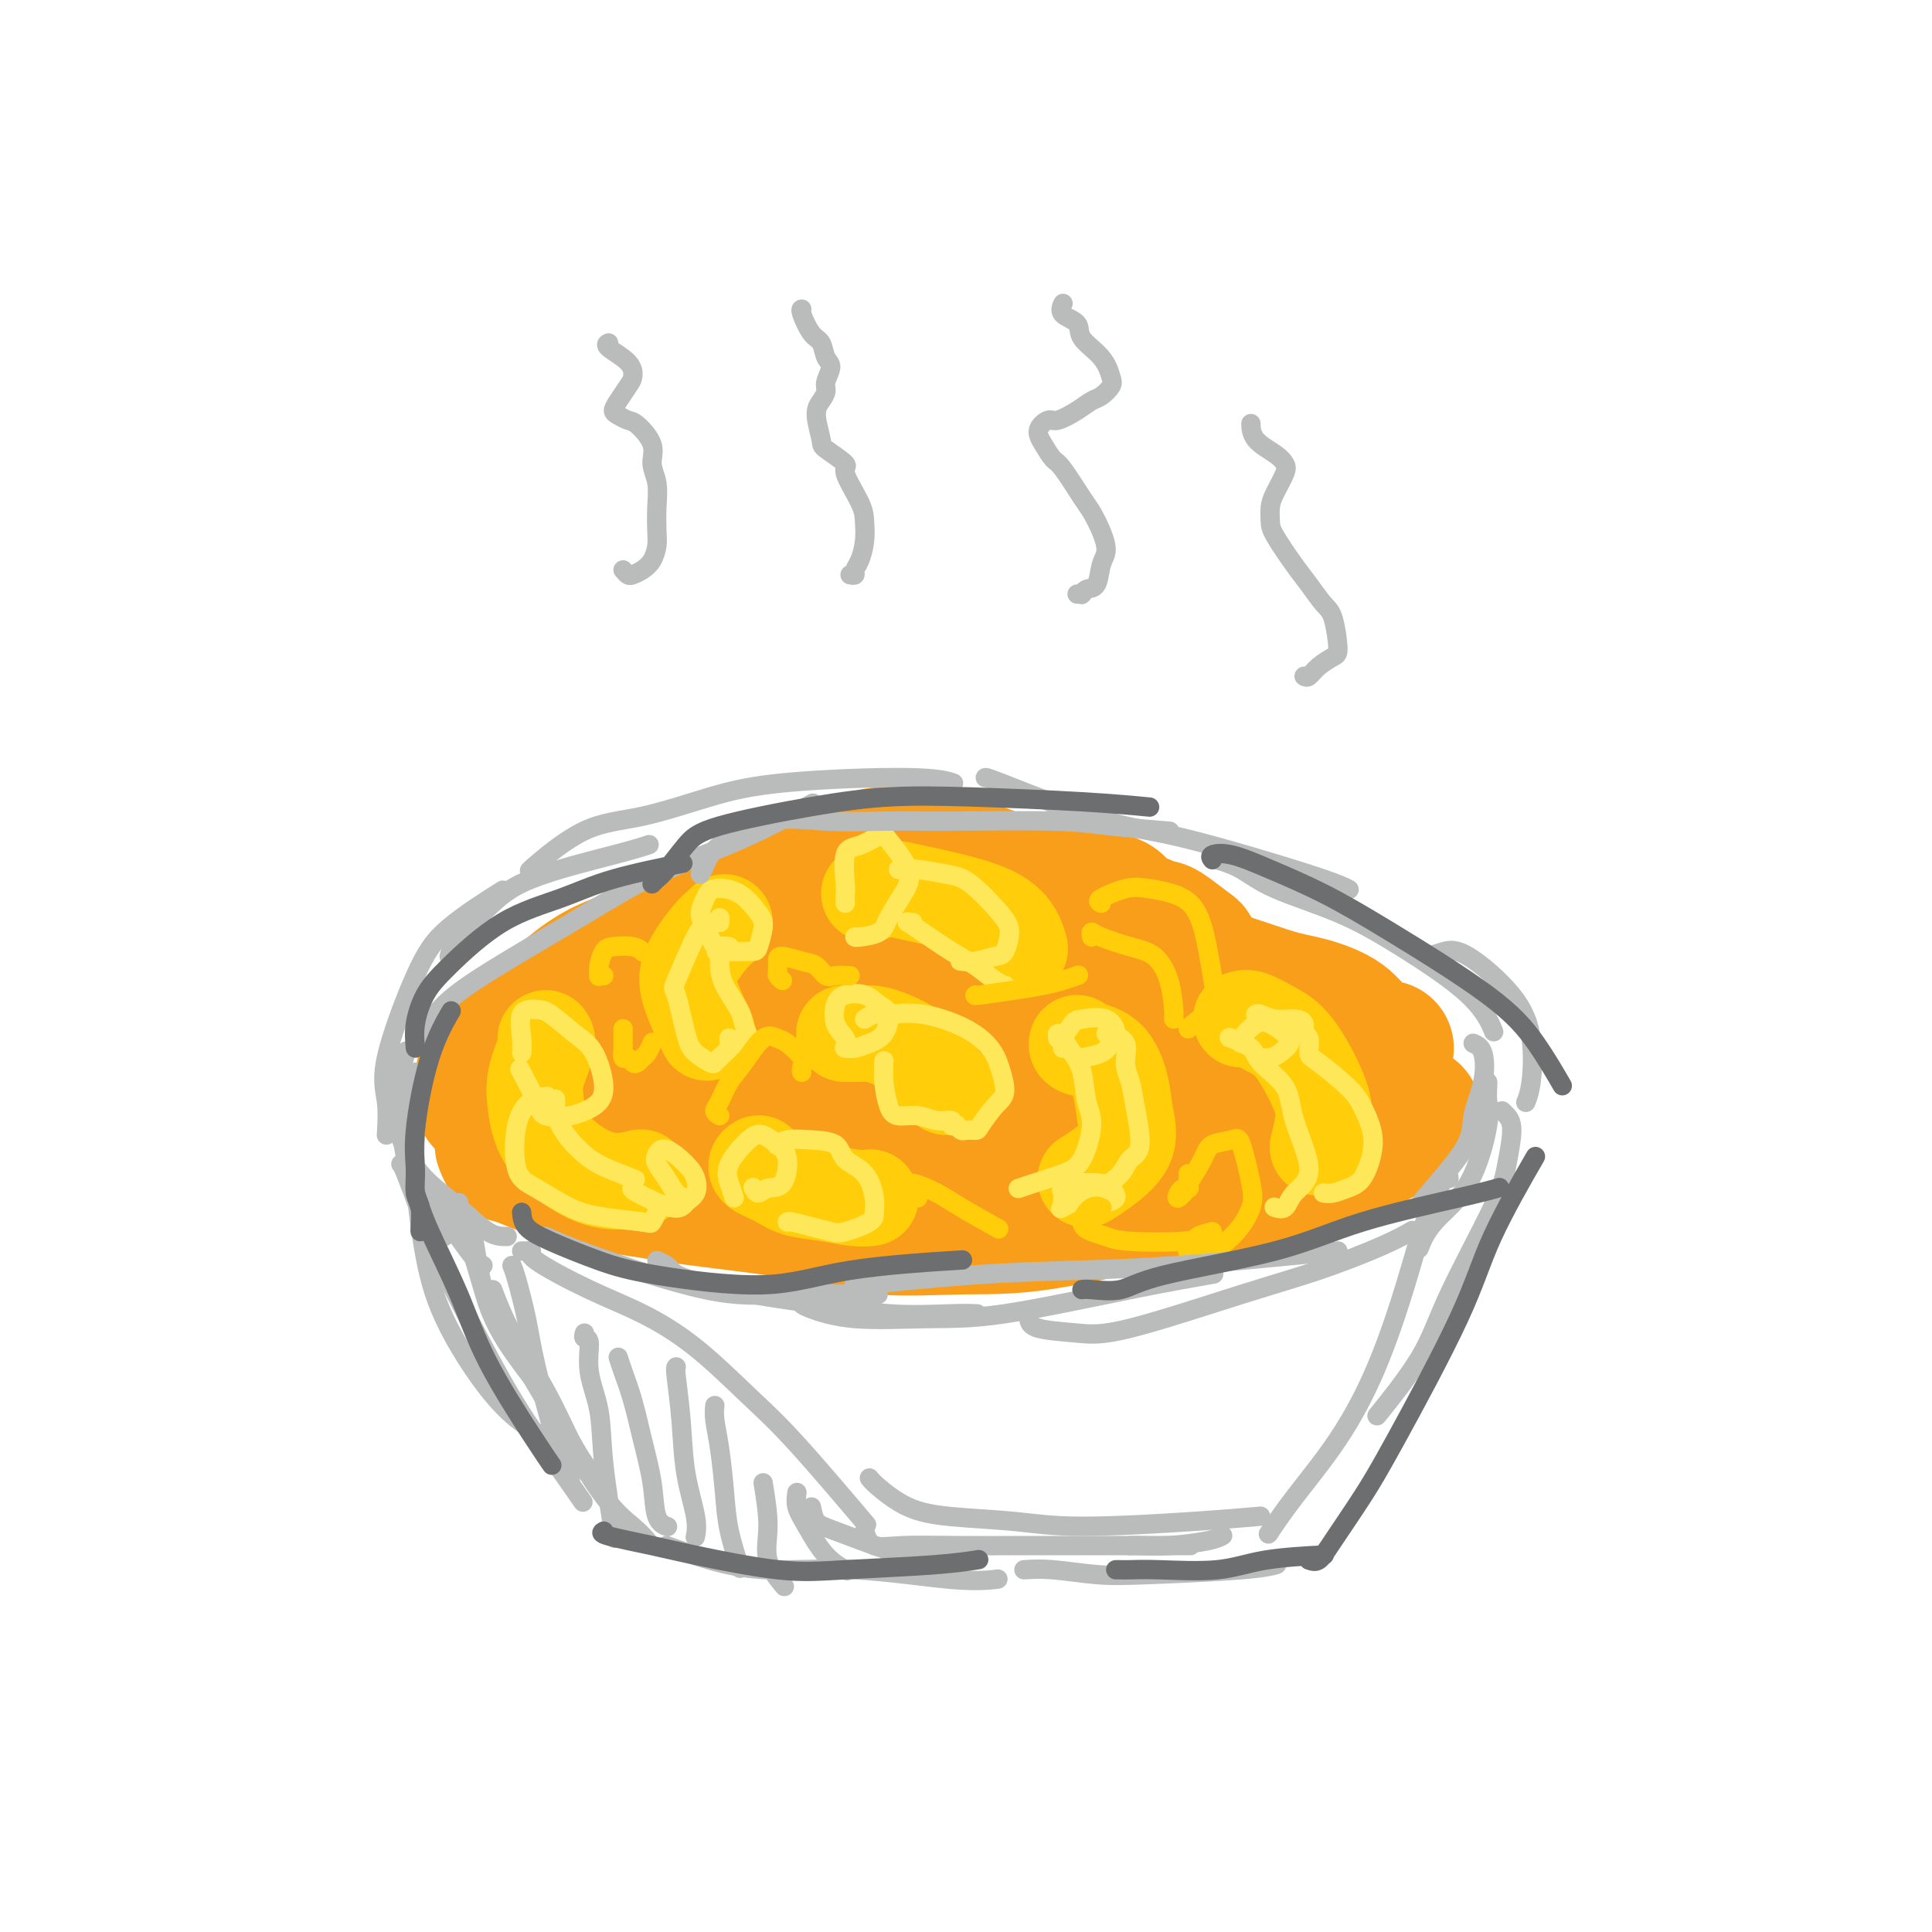 <svg viewBox='0 0 400 400' version='1.1' xmlns='http://www.w3.org/2000/svg' xmlns:xlink='http://www.w3.org/1999/xlink'><g fill='none' stroke='rgb(249,158,27)' stroke-width='28' stroke-linecap='round' stroke-linejoin='round'><path d='M104,237c0.337,0.840 0.673,1.680 1,2c0.327,0.320 0.644,0.118 3,1c2.356,0.882 6.750,2.846 11,4c4.250,1.154 8.357,1.496 12,2c3.643,0.504 6.821,1.169 13,2c6.179,0.831 15.358,1.827 22,3c6.642,1.173 10.746,2.521 16,3c5.254,0.479 11.657,0.088 17,0c5.343,-0.088 9.627,0.128 17,-1c7.373,-1.128 17.837,-3.599 25,-5c7.163,-1.401 11.027,-1.732 16,-3c4.973,-1.268 11.055,-3.474 16,-5c4.945,-1.526 8.755,-2.372 12,-4c3.245,-1.628 5.927,-4.036 7,-5c1.073,-0.964 0.536,-0.482 0,0'/><path d='M100,228c0.021,-0.080 0.042,-0.160 0,-1c-0.042,-0.840 -0.148,-2.440 0,-4c0.148,-1.560 0.549,-3.081 3,-5c2.451,-1.919 6.951,-4.237 11,-6c4.049,-1.763 7.646,-2.973 12,-4c4.354,-1.027 9.465,-1.873 14,-3c4.535,-1.127 8.495,-2.535 16,-3c7.505,-0.465 18.555,0.014 26,0c7.445,-0.014 11.286,-0.522 16,0c4.714,0.522 10.302,2.074 17,3c6.698,0.926 14.507,1.228 20,2c5.493,0.772 8.671,2.016 13,3c4.329,0.984 9.808,1.710 12,2c2.192,0.290 1.096,0.145 0,0'/><path d='M287,217c-1.831,-0.475 -3.662,-0.951 -5,-2c-1.338,-1.049 -2.184,-2.672 -4,-4c-1.816,-1.328 -4.603,-2.360 -7,-3c-2.397,-0.640 -4.406,-0.888 -8,-2c-3.594,-1.112 -8.775,-3.089 -13,-4c-4.225,-0.911 -7.495,-0.756 -11,-1c-3.505,-0.244 -7.246,-0.889 -14,-1c-6.754,-0.111 -16.522,0.310 -23,0c-6.478,-0.310 -9.667,-1.353 -14,-2c-4.333,-0.647 -9.809,-0.899 -12,-1c-2.191,-0.101 -1.095,-0.050 0,0'/><path d='M108,223c-0.010,-0.360 -0.020,-0.721 0,-1c0.020,-0.279 0.070,-0.477 0,-1c-0.070,-0.523 -0.260,-1.372 0,-2c0.260,-0.628 0.970,-1.035 2,-2c1.030,-0.965 2.381,-2.487 3,-4c0.619,-1.513 0.505,-3.017 2,-5c1.495,-1.983 4.598,-4.446 7,-6c2.402,-1.554 4.103,-2.198 6,-3c1.897,-0.802 3.992,-1.762 7,-3c3.008,-1.238 6.931,-2.754 10,-4c3.069,-1.246 5.285,-2.220 7,-3c1.715,-0.780 2.928,-1.364 5,-2c2.072,-0.636 5.005,-1.322 7,-2c1.995,-0.678 3.054,-1.348 4,-2c0.946,-0.652 1.778,-1.285 3,-2c1.222,-0.715 2.834,-1.513 4,-2c1.166,-0.487 1.887,-0.665 3,-1c1.113,-0.335 2.619,-0.829 4,-1c1.381,-0.171 2.638,-0.019 4,0c1.362,0.019 2.829,-0.093 4,0c1.171,0.093 2.046,0.392 4,1c1.954,0.608 4.987,1.526 7,2c2.013,0.474 3.006,0.504 4,1c0.994,0.496 1.988,1.456 4,2c2.012,0.544 5.043,0.670 7,1c1.957,0.330 2.840,0.865 4,1c1.160,0.135 2.595,-0.130 4,0c1.405,0.130 2.779,0.653 4,1c1.221,0.347 2.290,0.516 3,1c0.710,0.484 1.060,1.281 2,2c0.940,0.719 2.470,1.359 4,2'/><path d='M237,191c2.013,0.987 2.545,0.954 3,1c0.455,0.046 0.835,0.171 2,1c1.165,0.829 3.117,2.361 4,3c0.883,0.639 0.696,0.386 1,1c0.304,0.614 1.099,2.097 2,3c0.901,0.903 1.909,1.226 3,2c1.091,0.774 2.265,1.997 3,3c0.735,1.003 1.032,1.784 2,3c0.968,1.216 2.607,2.866 4,4c1.393,1.134 2.541,1.753 3,2c0.459,0.247 0.230,0.124 0,0'/><path d='M144,237c-1.286,-0.154 -2.572,-0.308 -4,-1c-1.428,-0.692 -2.997,-1.922 -4,-3c-1.003,-1.078 -1.441,-2.004 -2,-3c-0.559,-0.996 -1.241,-2.062 -2,-3c-0.759,-0.938 -1.595,-1.747 -1,-2c0.595,-0.253 2.620,0.049 4,1c1.380,0.951 2.115,2.549 3,4c0.885,1.451 1.922,2.754 3,4c1.078,1.246 2.199,2.434 2,3c-0.199,0.566 -1.716,0.509 -3,-1c-1.284,-1.509 -2.335,-4.472 -4,-7c-1.665,-2.528 -3.943,-4.623 -6,-7c-2.057,-2.377 -3.891,-5.038 -5,-7c-1.109,-1.962 -1.493,-3.225 0,-4c1.493,-0.775 4.863,-1.062 8,0c3.137,1.062 6.040,3.471 9,6c2.960,2.529 5.976,5.176 9,8c3.024,2.824 6.056,5.824 8,8c1.944,2.176 2.799,3.529 3,4c0.201,0.471 -0.253,0.060 -1,-1c-0.747,-1.060 -1.786,-2.769 -3,-4c-1.214,-1.231 -2.601,-1.984 -4,-5c-1.399,-3.016 -2.809,-8.294 -3,-11c-0.191,-2.706 0.837,-2.842 2,-3c1.163,-0.158 2.461,-0.340 6,2c3.539,2.340 9.319,7.202 13,11c3.681,3.798 5.263,6.531 7,9c1.737,2.469 3.631,4.672 5,6c1.369,1.328 2.215,1.781 2,1c-0.215,-0.781 -1.490,-2.794 -3,-5c-1.510,-2.206 -3.255,-4.603 -5,-7'/><path d='M178,230c-1.382,-2.851 -1.839,-4.477 -3,-7c-1.161,-2.523 -3.028,-5.942 -2,-7c1.028,-1.058 4.950,0.244 7,1c2.050,0.756 2.228,0.965 4,2c1.772,1.035 5.138,2.898 9,6c3.862,3.102 8.222,7.445 11,10c2.778,2.555 3.975,3.323 5,4c1.025,0.677 1.876,1.262 1,1c-0.876,-0.262 -3.481,-1.373 -6,-3c-2.519,-1.627 -4.952,-3.771 -7,-6c-2.048,-2.229 -3.713,-4.542 -5,-7c-1.287,-2.458 -2.198,-5.059 -1,-7c1.198,-1.941 4.505,-3.222 8,-3c3.495,0.222 7.178,1.946 10,4c2.822,2.054 4.783,4.438 8,8c3.217,3.562 7.692,8.301 10,11c2.308,2.699 2.451,3.357 3,4c0.549,0.643 1.506,1.270 1,0c-0.506,-1.270 -2.474,-4.436 -4,-7c-1.526,-2.564 -2.611,-4.527 -3,-6c-0.389,-1.473 -0.082,-2.457 0,-4c0.082,-1.543 -0.062,-3.646 1,-4c1.062,-0.354 3.329,1.042 5,2c1.671,0.958 2.745,1.478 4,3c1.255,1.522 2.690,4.046 4,6c1.310,1.954 2.494,3.336 4,5c1.506,1.664 3.335,3.609 4,4c0.665,0.391 0.168,-0.771 0,-2c-0.168,-1.229 -0.007,-2.523 0,-5c0.007,-2.477 -0.141,-6.136 0,-8c0.141,-1.864 0.570,-1.932 1,-2'/><path d='M247,223c0.268,-2.634 0.437,-0.719 2,1c1.563,1.719 4.521,3.242 6,5c1.479,1.758 1.479,3.749 2,5c0.521,1.251 1.563,1.760 3,3c1.437,1.240 3.268,3.211 4,4c0.732,0.789 0.366,0.394 0,0'/></g>
<g fill='none' stroke='rgb(255,205,10)' stroke-width='20' stroke-linecap='round' stroke-linejoin='round'><path d='M113,215c0.219,0.298 0.439,0.596 0,2c-0.439,1.404 -1.535,3.914 -2,6c-0.465,2.086 -0.299,3.750 0,6c0.299,2.250 0.730,5.088 3,8c2.270,2.912 6.381,5.899 10,7c3.619,1.101 6.748,0.314 8,0c1.252,-0.314 0.626,-0.157 0,0'/><path d='M157,241c0.099,-0.067 0.198,-0.134 0,0c-0.198,0.134 -0.692,0.471 0,1c0.692,0.529 2.571,1.252 4,2c1.429,0.748 2.408,1.521 4,2c1.592,0.479 3.798,0.665 6,1c2.202,0.335 4.401,0.821 6,1c1.599,0.179 2.600,0.051 3,0c0.400,-0.051 0.200,-0.026 0,0'/><path d='M223,216c-0.058,0.340 -0.116,0.680 1,1c1.116,0.320 3.408,0.621 5,2c1.592,1.379 2.486,3.837 3,6c0.514,2.163 0.649,4.030 1,6c0.351,1.970 0.919,4.044 0,6c-0.919,1.956 -3.324,3.796 -5,5c-1.676,1.204 -2.622,1.773 -3,2c-0.378,0.227 -0.189,0.114 0,0'/><path d='M175,214c-0.155,-0.002 -0.310,-0.004 0,0c0.310,0.004 1.084,0.015 2,0c0.916,-0.015 1.972,-0.057 3,0c1.028,0.057 2.027,0.211 4,1c1.973,0.789 4.921,2.211 7,4c2.079,1.789 3.291,3.943 4,5c0.709,1.057 0.917,1.016 1,1c0.083,-0.016 0.042,-0.008 0,0'/><path d='M180,185c1.323,-0.469 2.645,-0.938 4,-1c1.355,-0.062 2.741,0.282 6,1c3.259,0.718 8.389,1.811 12,3c3.611,1.189 5.703,2.474 7,4c1.297,1.526 1.799,3.293 2,4c0.201,0.707 0.100,0.353 0,0'/><path d='M257,211c0.506,-0.168 1.012,-0.336 2,0c0.988,0.336 2.457,1.177 4,2c1.543,0.823 3.159,1.629 5,4c1.841,2.371 3.906,6.306 5,9c1.094,2.694 1.218,4.149 1,6c-0.218,1.851 -0.776,4.100 -1,5c-0.224,0.900 -0.112,0.450 0,0'/><path d='M150,191c-0.311,0.344 -0.622,0.689 -1,1c-0.378,0.311 -0.822,0.589 -2,2c-1.178,1.411 -3.089,3.956 -4,6c-0.911,2.044 -0.822,3.589 0,6c0.822,2.411 2.378,5.689 3,7c0.622,1.311 0.311,0.656 0,0'/></g>
<g fill='none' stroke='rgb(254,232,89)' stroke-width='4' stroke-linecap='round' stroke-linejoin='round'><path d='M175,187c-0.016,-0.789 -0.032,-1.578 0,-2c0.032,-0.422 0.113,-0.479 0,-2c-0.113,-1.521 -0.421,-4.508 0,-6c0.421,-1.492 1.572,-1.489 3,-2c1.428,-0.511 3.132,-1.536 4,-2c0.868,-0.464 0.898,-0.366 2,1c1.102,1.366 3.276,4.002 4,6c0.724,1.998 -0.002,3.358 -1,5c-0.998,1.642 -2.267,3.564 -3,5c-0.733,1.436 -0.928,2.385 -2,3c-1.072,0.615 -3.019,0.896 -4,1c-0.981,0.104 -0.994,0.030 -1,0c-0.006,-0.030 -0.003,-0.015 0,0'/><path d='M186,180c0.236,0.025 0.472,0.051 1,0c0.528,-0.051 1.347,-0.178 3,0c1.653,0.178 4.139,0.661 6,1c1.861,0.339 3.097,0.535 5,2c1.903,1.465 4.473,4.200 6,6c1.527,1.800 2.009,2.664 2,4c-0.009,1.336 -0.511,3.142 -1,4c-0.489,0.858 -0.966,0.766 -2,1c-1.034,0.234 -2.624,0.794 -4,1c-1.376,0.206 -2.536,0.059 -3,0c-0.464,-0.059 -0.232,-0.029 0,0'/><path d='M189,191c-0.436,-0.009 -0.873,-0.018 -1,0c-0.127,0.018 0.054,0.062 0,0c-0.054,-0.062 -0.345,-0.231 0,0c0.345,0.231 1.326,0.860 3,2c1.674,1.140 4.043,2.789 6,4c1.957,1.211 3.504,1.984 5,3c1.496,1.016 2.941,2.273 4,3c1.059,0.727 1.731,0.922 2,1c0.269,0.078 0.134,0.039 0,0'/><path d='M219,215c-0.067,-0.466 -0.135,-0.932 0,-1c0.135,-0.068 0.472,0.264 1,1c0.528,0.736 1.247,1.878 2,3c0.753,1.122 1.541,2.226 2,4c0.459,1.774 0.591,4.219 1,6c0.409,1.781 1.097,2.898 1,5c-0.097,2.102 -0.979,5.190 -2,7c-1.021,1.810 -2.181,2.341 -4,3c-1.819,0.659 -4.297,1.447 -6,2c-1.703,0.553 -2.629,0.872 -3,1c-0.371,0.128 -0.185,0.064 0,0'/><path d='M220,250c-0.361,0.184 -0.722,0.369 0,0c0.722,-0.369 2.528,-1.290 4,-2c1.472,-0.710 2.612,-1.207 4,-2c1.388,-0.793 3.024,-1.881 4,-3c0.976,-1.119 1.290,-2.269 2,-3c0.710,-0.731 1.815,-1.042 2,-3c0.185,-1.958 -0.549,-5.562 -1,-8c-0.451,-2.438 -0.618,-3.711 -1,-5c-0.382,-1.289 -0.978,-2.594 -1,-4c-0.022,-1.406 0.530,-2.913 0,-4c-0.530,-1.087 -2.143,-1.754 -3,-2c-0.857,-0.246 -0.959,-0.070 -1,0c-0.041,0.070 -0.020,0.035 0,0'/><path d='M220,217c0.054,-0.394 0.108,-0.788 0,-1c-0.108,-0.212 -0.378,-0.243 0,-1c0.378,-0.757 1.405,-2.239 2,-3c0.595,-0.761 0.758,-0.800 2,-1c1.242,-0.200 3.561,-0.561 5,0c1.439,0.561 1.996,2.045 2,3c0.004,0.955 -0.545,1.380 -1,2c-0.455,0.620 -0.815,1.436 -2,2c-1.185,0.564 -3.196,0.875 -4,1c-0.804,0.125 -0.402,0.062 0,0'/><path d='M220,249c0.054,-0.761 0.108,-1.522 0,-2c-0.108,-0.478 -0.377,-0.671 0,-1c0.377,-0.329 1.400,-0.792 3,-1c1.600,-0.208 3.777,-0.161 5,0c1.223,0.161 1.493,0.435 2,1c0.507,0.565 1.252,1.421 1,2c-0.252,0.579 -1.501,0.880 -2,1c-0.499,0.120 -0.250,0.060 0,0'/><path d='M255,215c-0.431,-0.166 -0.862,-0.332 0,0c0.862,0.332 3.015,1.162 4,2c0.985,0.838 0.800,1.683 2,3c1.200,1.317 3.784,3.107 5,5c1.216,1.893 1.065,3.891 2,7c0.935,3.109 2.958,7.330 3,10c0.042,2.670 -1.896,3.788 -3,5c-1.104,1.212 -1.374,2.519 -2,3c-0.626,0.481 -1.607,0.138 -2,0c-0.393,-0.138 -0.196,-0.069 0,0'/><path d='M274,247c0.581,0.085 1.163,0.170 2,0c0.837,-0.170 1.931,-0.594 3,-1c1.069,-0.406 2.113,-0.795 3,-2c0.887,-1.205 1.618,-3.226 2,-5c0.382,-1.774 0.414,-3.299 0,-5c-0.414,-1.701 -1.273,-3.577 -2,-5c-0.727,-1.423 -1.323,-2.394 -3,-4c-1.677,-1.606 -4.434,-3.848 -6,-5c-1.566,-1.152 -1.941,-1.213 -2,-2c-0.059,-0.787 0.196,-2.301 0,-3c-0.196,-0.699 -0.844,-0.583 -1,-1c-0.156,-0.417 0.179,-1.366 0,-2c-0.179,-0.634 -0.871,-0.955 -2,-1c-1.129,-0.045 -2.694,0.184 -4,0c-1.306,-0.184 -2.352,-0.780 -3,-1c-0.648,-0.220 -0.900,-0.063 -1,0c-0.100,0.063 -0.050,0.031 0,0'/><path d='M257,216c-0.270,-0.096 -0.540,-0.192 0,-1c0.540,-0.808 1.890,-2.329 3,-3c1.110,-0.671 1.980,-0.491 3,0c1.020,0.491 2.189,1.294 3,2c0.811,0.706 1.264,1.313 1,2c-0.264,0.687 -1.246,1.452 -2,2c-0.754,0.548 -1.280,0.878 -2,1c-0.720,0.122 -1.634,0.035 -2,0c-0.366,-0.035 -0.183,-0.017 0,0'/><path d='M175,217c0.218,-0.612 0.435,-1.223 0,-2c-0.435,-0.777 -1.523,-1.718 -2,-3c-0.477,-1.282 -0.344,-2.904 0,-4c0.344,-1.096 0.900,-1.668 2,-2c1.100,-0.332 2.745,-0.426 4,0c1.255,0.426 2.121,1.372 3,2c0.879,0.628 1.773,0.939 2,2c0.227,1.061 -0.213,2.873 -1,4c-0.787,1.127 -1.922,1.570 -3,2c-1.078,0.430 -2.098,0.846 -3,1c-0.902,0.154 -1.686,0.044 -2,0c-0.314,-0.044 -0.157,-0.022 0,0'/><path d='M179,211c0.655,-0.440 1.309,-0.880 2,-1c0.691,-0.120 1.417,0.080 3,0c1.583,-0.080 4.023,-0.439 7,0c2.977,0.439 6.492,1.677 9,3c2.508,1.323 4.010,2.733 5,4c0.990,1.267 1.468,2.392 2,4c0.532,1.608 1.116,3.699 1,5c-0.116,1.301 -0.934,1.814 -2,3c-1.066,1.186 -2.381,3.046 -3,4c-0.619,0.954 -0.543,1.001 -1,1c-0.457,-0.001 -1.447,-0.052 -2,0c-0.553,0.052 -0.668,0.206 -1,0c-0.332,-0.206 -0.882,-0.772 -1,-1c-0.118,-0.228 0.195,-0.118 0,0c-0.195,0.118 -0.899,0.243 -1,0c-0.101,-0.243 0.401,-0.853 0,-1c-0.401,-0.147 -1.705,0.170 -3,0c-1.295,-0.170 -2.582,-0.827 -4,-1c-1.418,-0.173 -2.968,0.139 -4,0c-1.032,-0.139 -1.545,-0.728 -2,-2c-0.455,-1.272 -0.853,-3.227 -1,-5c-0.147,-1.773 -0.042,-3.364 0,-4c0.042,-0.636 0.021,-0.318 0,0'/><path d='M151,196c-0.783,-0.102 -1.566,-0.205 -2,0c-0.434,0.205 -0.519,0.716 -1,0c-0.481,-0.716 -1.357,-2.661 -2,-4c-0.643,-1.339 -1.052,-2.073 -1,-3c0.052,-0.927 0.565,-2.049 1,-3c0.435,-0.951 0.793,-1.733 2,-2c1.207,-0.267 3.264,-0.019 5,1c1.736,1.019 3.151,2.809 4,4c0.849,1.191 1.134,1.783 1,3c-0.134,1.217 -0.685,3.058 -1,4c-0.315,0.942 -0.392,0.984 -2,1c-1.608,0.016 -4.745,0.004 -6,0c-1.255,-0.004 -0.627,-0.002 0,0'/><path d='M149,191c0.060,-0.503 0.121,-1.006 0,-1c-0.121,0.006 -0.423,0.520 -1,1c-0.577,0.480 -1.430,0.926 -2,1c-0.570,0.074 -0.856,-0.223 -2,2c-1.144,2.223 -3.147,6.967 -4,9c-0.853,2.033 -0.555,1.354 0,3c0.555,1.646 1.367,5.615 2,8c0.633,2.385 1.086,3.186 2,4c0.914,0.814 2.287,1.641 3,2c0.713,0.359 0.765,0.251 1,0c0.235,-0.251 0.651,-0.646 1,-1c0.349,-0.354 0.630,-0.669 1,-1c0.370,-0.331 0.831,-0.678 1,-1c0.169,-0.322 0.048,-0.618 0,-1c-0.048,-0.382 -0.023,-0.848 0,-1c0.023,-0.152 0.044,0.012 0,0c-0.044,-0.012 -0.153,-0.199 0,0c0.153,0.199 0.567,0.784 1,1c0.433,0.216 0.883,0.063 1,0c0.117,-0.063 -0.099,-0.034 0,0c0.099,0.034 0.514,0.075 1,0c0.486,-0.075 1.044,-0.264 1,-1c-0.044,-0.736 -0.691,-2.019 -1,-3c-0.309,-0.981 -0.279,-1.661 -1,-3c-0.721,-1.339 -2.193,-3.338 -3,-5c-0.807,-1.662 -0.948,-2.986 -1,-4c-0.052,-1.014 -0.015,-1.718 0,-2c0.015,-0.282 0.007,-0.141 0,0'/><path d='M152,248c-0.320,-0.955 -0.641,-1.910 -1,-3c-0.359,-1.090 -0.758,-2.314 0,-4c0.758,-1.686 2.671,-3.835 4,-5c1.329,-1.165 2.073,-1.347 3,-1c0.927,0.347 2.035,1.222 3,2c0.965,0.778 1.786,1.459 2,3c0.214,1.541 -0.177,3.943 -1,5c-0.823,1.057 -2.076,0.768 -3,1c-0.924,0.232 -1.518,0.986 -2,1c-0.482,0.014 -0.852,-0.710 -1,-1c-0.148,-0.290 -0.074,-0.145 0,0'/><path d='M161,237c-0.113,0.111 -0.226,0.221 0,0c0.226,-0.221 0.792,-0.774 2,-1c1.208,-0.226 3.060,-0.125 5,0c1.940,0.125 3.970,0.274 5,1c1.030,0.726 1.061,2.028 2,3c0.939,0.972 2.785,1.613 4,3c1.215,1.387 1.799,3.521 2,5c0.201,1.479 0.018,2.302 0,3c-0.018,0.698 0.128,1.269 -1,2c-1.128,0.731 -3.532,1.621 -5,2c-1.468,0.379 -2.001,0.245 -3,0c-0.999,-0.245 -2.464,-0.602 -4,-1c-1.536,-0.398 -3.144,-0.838 -4,-1c-0.856,-0.162 -0.959,-0.046 -1,0c-0.041,0.046 -0.021,0.023 0,0'/><path d='M108,218c0.076,-0.733 0.151,-1.466 0,-3c-0.151,-1.534 -0.529,-3.870 0,-5c0.529,-1.130 1.964,-1.054 3,-1c1.036,0.054 1.671,0.087 3,1c1.329,0.913 3.351,2.707 5,4c1.649,1.293 2.925,2.085 4,4c1.075,1.915 1.947,4.953 2,7c0.053,2.047 -0.715,3.104 -2,4c-1.285,0.896 -3.087,1.629 -5,2c-1.913,0.371 -3.935,0.378 -5,0c-1.065,-0.378 -1.171,-1.140 -2,-3c-0.829,-1.860 -2.380,-4.817 -3,-6c-0.620,-1.183 -0.310,-0.591 0,0'/><path d='M143,248c-0.241,0.043 -0.482,0.086 -1,0c-0.518,-0.086 -1.312,-0.302 -2,-1c-0.688,-0.698 -1.271,-1.877 -2,-3c-0.729,-1.123 -1.603,-2.191 -2,-3c-0.397,-0.809 -0.315,-1.360 0,-2c0.315,-0.640 0.863,-1.371 2,-1c1.137,0.371 2.864,1.843 4,3c1.136,1.157 1.680,1.998 2,3c0.320,1.002 0.415,2.163 0,3c-0.415,0.837 -1.341,1.349 -2,2c-0.659,0.651 -1.053,1.443 -3,1c-1.947,-0.443 -5.447,-2.119 -7,-3c-1.553,-0.881 -1.158,-0.966 -1,-1c0.158,-0.034 0.079,-0.017 0,0'/><path d='M136,250c0.106,0.202 0.212,0.404 0,1c-0.212,0.596 -0.741,1.586 -1,2c-0.259,0.414 -0.248,0.251 -2,0c-1.752,-0.251 -5.267,-0.590 -8,-1c-2.733,-0.410 -4.686,-0.891 -7,-2c-2.314,-1.109 -4.991,-2.847 -7,-4c-2.009,-1.153 -3.350,-1.721 -4,-4c-0.650,-2.279 -0.607,-6.271 0,-9c0.607,-2.729 1.779,-4.196 3,-5c1.221,-0.804 2.492,-0.944 3,-1c0.508,-0.056 0.254,-0.028 0,0'/><path d='M115,228c0.009,-0.404 0.017,-0.809 0,0c-0.017,0.809 -0.060,2.830 1,5c1.060,2.170 3.222,4.489 5,6c1.778,1.511 3.171,2.215 5,3c1.829,0.785 4.094,1.653 5,2c0.906,0.347 0.453,0.174 0,0'/></g>
<g fill='none' stroke='rgb(255,205,10)' stroke-width='4' stroke-linecap='round' stroke-linejoin='round'><path d='M125,202c-0.428,-0.038 -0.857,-0.077 -1,0c-0.143,0.077 -0.001,0.268 0,0c0.001,-0.268 -0.140,-0.996 0,-2c0.140,-1.004 0.560,-2.283 1,-3c0.440,-0.717 0.902,-0.873 2,-1c1.098,-0.127 2.834,-0.227 4,0c1.166,0.227 1.762,0.779 2,1c0.238,0.221 0.119,0.110 0,0'/><path d='M129,213c-0.000,0.336 -0.001,0.672 0,1c0.001,0.328 0.003,0.647 0,1c-0.003,0.353 -0.012,0.739 0,1c0.012,0.261 0.045,0.396 0,1c-0.045,0.604 -0.167,1.675 0,2c0.167,0.325 0.622,-0.097 1,0c0.378,0.097 0.679,0.712 1,1c0.321,0.288 0.660,0.248 1,0c0.340,-0.248 0.679,-0.706 1,-1c0.321,-0.294 0.625,-0.425 1,-1c0.375,-0.575 0.821,-1.593 1,-2c0.179,-0.407 0.089,-0.204 0,0'/><path d='M149,231c-0.492,-0.296 -0.985,-0.592 -1,-1c-0.015,-0.408 0.447,-0.929 1,-2c0.553,-1.071 1.196,-2.692 2,-4c0.804,-1.308 1.768,-2.302 3,-4c1.232,-1.698 2.733,-4.098 4,-5c1.267,-0.902 2.301,-0.305 3,0c0.699,0.305 1.063,0.316 2,1c0.937,0.684 2.447,2.039 3,3c0.553,0.961 0.149,1.528 0,2c-0.149,0.472 -0.043,0.849 0,1c0.043,0.151 0.021,0.075 0,0'/><path d='M162,203c-0.424,-0.360 -0.847,-0.720 -1,-1c-0.153,-0.280 -0.035,-0.480 0,-1c0.035,-0.520 -0.013,-1.361 0,-2c0.013,-0.639 0.086,-1.075 1,-1c0.914,0.075 2.668,0.661 4,1c1.332,0.339 2.241,0.431 3,1c0.759,0.569 1.366,1.617 2,2c0.634,0.383 1.294,0.103 2,0c0.706,-0.103 1.459,-0.028 2,0c0.541,0.028 0.869,0.008 1,0c0.131,-0.008 0.066,-0.004 0,0'/><path d='M202,206c-0.214,0.089 -0.428,0.178 1,0c1.428,-0.178 4.499,-0.622 7,-1c2.501,-0.378 4.433,-0.689 6,-1c1.567,-0.311 2.768,-0.622 4,-1c1.232,-0.378 2.495,-0.822 3,-1c0.505,-0.178 0.253,-0.089 0,0'/><path d='M228,187c-0.464,-0.204 -0.927,-0.409 0,-1c0.927,-0.591 3.246,-1.569 5,-2c1.754,-0.431 2.943,-0.314 5,0c2.057,0.314 4.982,0.827 7,2c2.018,1.173 3.129,3.008 4,6c0.871,2.992 1.501,7.142 2,10c0.499,2.858 0.866,4.426 0,6c-0.866,1.574 -2.964,3.155 -4,4c-1.036,0.845 -1.010,0.956 -1,1c0.010,0.044 0.005,0.022 0,0'/><path d='M226,194c-0.079,-0.484 -0.158,-0.968 0,-1c0.158,-0.032 0.554,0.386 2,1c1.446,0.614 3.943,1.422 6,2c2.057,0.578 3.676,0.926 5,2c1.324,1.074 2.355,2.876 3,5c0.645,2.124 0.904,4.572 1,6c0.096,1.428 0.027,1.837 0,2c-0.027,0.163 -0.014,0.082 0,0'/><path d='M246,243c0.016,0.178 0.031,0.357 0,1c-0.031,0.643 -0.110,1.752 0,2c0.110,0.248 0.409,-0.364 0,0c-0.409,0.364 -1.525,1.703 -2,2c-0.475,0.297 -0.309,-0.449 0,-1c0.309,-0.551 0.762,-0.907 1,-1c0.238,-0.093 0.262,0.077 1,-1c0.738,-1.077 2.191,-3.401 3,-5c0.809,-1.599 0.975,-2.474 2,-3c1.025,-0.526 2.909,-0.704 4,-1c1.091,-0.296 1.390,-0.709 2,1c0.610,1.709 1.531,5.540 2,8c0.469,2.460 0.486,3.549 0,5c-0.486,1.451 -1.475,3.264 -3,5c-1.525,1.736 -3.585,3.393 -5,4c-1.415,0.607 -2.183,0.163 -3,0c-0.817,-0.163 -1.681,-0.044 -2,0c-0.319,0.044 -0.091,0.013 0,0c0.091,-0.013 0.046,-0.006 0,0'/><path d='M251,255c-1.226,0.316 -2.453,0.632 -3,1c-0.547,0.368 -0.415,0.788 -3,1c-2.585,0.212 -7.889,0.217 -11,0c-3.111,-0.217 -4.031,-0.657 -5,-1c-0.969,-0.343 -1.986,-0.589 -3,-1c-1.014,-0.411 -2.024,-0.986 -2,-2c0.024,-1.014 1.083,-2.465 2,-3c0.917,-0.535 1.690,-0.153 2,0c0.310,0.153 0.155,0.076 0,0'/><path d='M190,248c-0.849,-0.352 -1.697,-0.704 -2,-1c-0.303,-0.296 -0.059,-0.538 0,-1c0.059,-0.462 -0.067,-1.146 1,-1c1.067,0.146 3.327,1.122 5,2c1.673,0.878 2.758,1.660 5,3c2.242,1.340 5.641,3.240 7,4c1.359,0.760 0.680,0.380 0,0'/></g>
<g fill='none' stroke='rgb(186,187,187)' stroke-width='4' stroke-linecap='round' stroke-linejoin='round'><path d='M97,253c0.241,-0.016 0.482,-0.032 1,3c0.518,3.032 1.314,9.112 3,14c1.686,4.888 4.262,8.585 6,11c1.738,2.415 2.640,3.547 3,4c0.360,0.453 0.180,0.226 0,0'/><path d='M95,249c-0.259,0.128 -0.519,0.255 0,2c0.519,1.745 1.815,5.107 3,9c1.185,3.893 2.258,8.319 4,12c1.742,3.681 4.152,6.619 8,13c3.848,6.381 9.135,16.205 13,22c3.865,5.795 6.310,7.560 8,9c1.690,1.440 2.626,2.554 3,3c0.374,0.446 0.187,0.223 0,0'/><path d='M102,267c1.026,2.708 2.051,5.416 4,9c1.949,3.584 4.821,8.043 7,12c2.179,3.957 3.663,7.411 5,10c1.337,2.589 2.525,4.311 3,5c0.475,0.689 0.238,0.344 0,0'/><path d='M138,320c2.848,1.025 5.696,2.050 9,3c3.304,0.950 7.065,1.824 12,2c4.935,0.176 11.044,-0.344 18,0c6.956,0.344 14.757,1.554 20,2c5.243,0.446 7.926,0.127 9,0c1.074,-0.127 0.537,-0.064 0,0'/><path d='M212,325c1.711,-0.107 3.422,-0.215 6,0c2.578,0.215 6.022,0.751 9,1c2.978,0.249 5.489,0.211 11,0c5.511,-0.211 14.022,-0.595 19,-1c4.978,-0.405 6.422,-0.830 7,-1c0.578,-0.170 0.289,-0.085 0,0'/><path d='M300,244c-0.055,-0.736 -0.110,-1.472 -1,0c-0.890,1.472 -2.614,5.154 -4,9c-1.386,3.846 -2.435,7.858 -4,13c-1.565,5.142 -3.646,11.414 -6,17c-2.354,5.586 -4.982,10.487 -8,15c-3.018,4.513 -6.428,8.638 -9,12c-2.572,3.362 -4.306,5.961 -5,7c-0.694,1.039 -0.347,0.520 0,0'/><path d='M108,259c0.269,0.020 0.539,0.040 1,0c0.461,-0.040 1.115,-0.140 1,0c-0.115,0.140 -0.998,0.521 1,2c1.998,1.479 6.878,4.058 11,6c4.122,1.942 7.485,3.248 11,5c3.515,1.752 7.182,3.950 11,7c3.818,3.050 7.786,6.952 11,10c3.214,3.048 5.673,5.244 10,10c4.327,4.756 10.522,12.073 13,15c2.478,2.927 1.239,1.463 0,0'/><path d='M180,306c0.352,0.447 0.705,0.895 2,2c1.295,1.105 3.534,2.868 6,4c2.466,1.132 5.160,1.634 9,2c3.840,0.366 8.827,0.595 13,1c4.173,0.405 7.531,0.985 14,1c6.469,0.015 16.049,-0.534 23,-1c6.951,-0.466 11.272,-0.847 13,-1c1.728,-0.153 0.864,-0.076 0,0'/><path d='M106,262c0.228,0.553 0.456,1.105 1,3c0.544,1.895 1.403,5.132 2,8c0.597,2.868 0.931,5.368 2,10c1.069,4.632 2.874,11.396 4,15c1.126,3.604 1.572,4.047 2,5c0.428,0.953 0.836,2.415 1,3c0.164,0.585 0.082,0.292 0,0'/><path d='M121,276c-0.128,0.442 -0.257,0.885 0,1c0.257,0.115 0.899,-0.096 1,1c0.101,1.096 -0.340,3.501 0,6c0.340,2.499 1.462,5.093 2,8c0.538,2.907 0.491,6.129 1,11c0.509,4.871 1.574,11.392 2,14c0.426,2.608 0.213,1.304 0,0'/><path d='M128,281c0.242,0.772 0.483,1.544 1,3c0.517,1.456 1.309,3.595 2,6c0.691,2.405 1.282,5.075 2,8c0.718,2.925 1.564,6.104 2,9c0.436,2.896 0.464,5.511 1,7c0.536,1.489 1.582,1.854 2,2c0.418,0.146 0.209,0.073 0,0'/><path d='M140,283c-0.099,0.095 -0.198,0.191 0,2c0.198,1.809 0.694,5.333 1,9c0.306,3.667 0.422,7.478 1,11c0.578,3.522 1.617,6.756 2,9c0.383,2.244 0.109,3.498 0,4c-0.109,0.502 -0.055,0.251 0,0'/><path d='M148,291c-0.087,0.812 -0.174,1.623 0,3c0.174,1.377 0.607,3.319 1,6c0.393,2.681 0.744,6.100 1,9c0.256,2.900 0.415,5.281 1,8c0.585,2.719 1.596,5.777 2,7c0.404,1.223 0.202,0.612 0,0'/><path d='M158,307c0.512,3.161 1.024,6.321 1,9c-0.024,2.679 -0.583,4.875 0,7c0.583,2.125 2.310,4.179 3,5c0.690,0.821 0.345,0.411 0,0'/><path d='M165,309c-0.137,0.973 -0.274,1.946 0,3c0.274,1.054 0.960,2.190 2,4c1.040,1.810 2.434,4.295 4,6c1.566,1.705 3.305,2.630 4,3c0.695,0.370 0.348,0.185 0,0'/><path d='M168,312c0.231,1.141 0.462,2.281 1,3c0.538,0.719 1.385,1.016 4,2c2.615,0.984 7.000,2.656 11,4c4.000,1.344 7.615,2.362 10,3c2.385,0.638 3.538,0.897 4,1c0.462,0.103 0.231,0.052 0,0'/><path d='M179,317c0.415,1.268 0.829,2.536 2,3c1.171,0.464 3.098,0.124 6,0c2.902,-0.124 6.778,-0.033 11,0c4.222,0.033 8.789,0.009 13,0c4.211,-0.009 8.067,-0.002 13,0c4.933,0.002 10.944,0.001 15,0c4.056,-0.001 6.159,-0.000 7,0c0.841,0.000 0.421,0.000 0,0'/><path d='M234,320c-0.103,0.006 -0.206,0.012 0,0c0.206,-0.012 0.721,-0.042 2,0c1.279,0.042 3.322,0.156 6,0c2.678,-0.156 5.990,-0.580 8,-1c2.010,-0.420 2.717,-0.834 3,-1c0.283,-0.166 0.141,-0.083 0,0'/><path d='M136,261c0.769,0.349 1.538,0.698 2,1c0.462,0.302 0.616,0.558 1,1c0.384,0.442 0.997,1.071 4,2c3.003,0.929 8.395,2.158 13,3c4.605,0.842 8.422,1.297 13,2c4.578,0.703 9.918,1.652 15,2c5.082,0.348 9.907,0.094 13,0c3.093,-0.094 4.455,-0.027 5,0c0.545,0.027 0.272,0.013 0,0'/><path d='M166,270c0.199,0.195 0.397,0.390 2,1c1.603,0.610 4.610,1.634 9,2c4.390,0.366 10.162,0.073 15,0c4.838,-0.073 8.740,0.073 16,-1c7.260,-1.073 17.878,-3.366 26,-5c8.122,-1.634 13.749,-2.610 16,-3c2.251,-0.390 1.125,-0.195 0,0'/><path d='M213,273c0.114,0.750 0.229,1.500 2,2c1.771,0.500 5.200,0.749 8,1c2.800,0.251 4.972,0.505 11,-1c6.028,-1.505 15.914,-4.768 23,-7c7.086,-2.232 11.374,-3.433 16,-5c4.626,-1.567 9.592,-3.499 13,-5c3.408,-1.501 5.260,-2.572 6,-3c0.740,-0.428 0.370,-0.214 0,0'/><path d='M277,259c-2.127,0.223 -4.255,0.445 -10,1c-5.745,0.555 -15.109,1.441 -23,2c-7.891,0.559 -14.311,0.789 -21,1c-6.689,0.211 -13.647,0.403 -22,1c-8.353,0.597 -18.101,1.599 -22,2c-3.899,0.401 -1.950,0.200 0,0'/><path d='M113,256c2.002,0.928 4.003,1.856 10,4c5.997,2.144 15.989,5.502 23,7c7.011,1.498 11.041,1.134 17,1c5.959,-0.134 13.845,-0.038 17,0c3.155,0.038 1.577,0.019 0,0'/><path d='M105,256c-1.195,-0.000 -2.391,-0.001 -4,-1c-1.609,-0.999 -3.633,-2.997 -6,-5c-2.367,-2.003 -5.078,-4.011 -7,-6c-1.922,-1.989 -3.056,-3.959 -4,-6c-0.944,-2.041 -1.698,-4.155 -2,-5c-0.302,-0.845 -0.151,-0.423 0,0'/><path d='M92,256c-1.409,-1.584 -2.819,-3.168 -4,-5c-1.181,-1.832 -2.134,-3.914 -3,-7c-0.866,-3.086 -1.644,-7.178 -2,-11c-0.356,-3.822 -0.288,-7.375 0,-10c0.288,-2.625 0.797,-4.321 1,-5c0.203,-0.679 0.102,-0.339 0,0'/><path d='M100,262c-0.586,-0.296 -1.173,-0.592 -3,-3c-1.827,-2.408 -4.896,-6.927 -7,-10c-2.104,-3.073 -3.244,-4.700 -4,-7c-0.756,-2.300 -1.126,-5.273 -1,-9c0.126,-3.727 0.750,-8.208 1,-10c0.250,-1.792 0.125,-0.896 0,0'/><path d='M83,241c0.153,0.141 0.305,0.282 1,2c0.695,1.718 1.932,5.012 3,8c1.068,2.988 1.969,5.671 5,12c3.031,6.329 8.194,16.305 12,23c3.806,6.695 6.255,10.110 9,14c2.745,3.890 5.784,8.254 7,10c1.216,1.746 0.608,0.873 0,0'/><path d='M115,302c-0.124,-1.291 -0.247,-2.582 -2,-4c-1.753,-1.418 -5.135,-2.962 -9,-7c-3.865,-4.038 -8.212,-10.568 -11,-16c-2.788,-5.432 -4.015,-9.765 -5,-15c-0.985,-5.235 -1.727,-11.371 -2,-16c-0.273,-4.629 -0.078,-7.751 0,-9c0.078,-1.249 0.039,-0.624 0,0'/><path d='M80,235c0.147,-2.389 0.293,-4.778 0,-7c-0.293,-2.222 -1.026,-4.278 0,-9c1.026,-4.722 3.811,-12.111 6,-17c2.189,-4.889 3.782,-7.278 7,-10c3.218,-2.722 8.062,-5.778 10,-7c1.938,-1.222 0.969,-0.611 0,0'/><path d='M93,198c0.316,-1.157 0.632,-2.314 2,-4c1.368,-1.686 3.789,-3.902 6,-6c2.211,-2.098 4.211,-4.078 9,-6c4.789,-1.922 12.366,-3.787 17,-5c4.634,-1.213 6.324,-1.775 7,-2c0.676,-0.225 0.338,-0.112 0,0'/><path d='M86,216c0.107,-0.410 0.214,-0.821 1,-2c0.786,-1.179 2.249,-3.127 4,-5c1.751,-1.873 3.788,-3.673 9,-7c5.212,-3.327 13.598,-8.182 20,-12c6.402,-3.818 10.819,-6.601 16,-9c5.181,-2.399 11.126,-4.415 17,-7c5.874,-2.585 11.678,-5.739 14,-7c2.322,-1.261 1.161,-0.631 0,0'/><path d='M110,180c-0.438,0.306 -0.876,0.612 1,-1c1.876,-1.612 6.065,-5.140 10,-7c3.935,-1.860 7.615,-2.050 12,-3c4.385,-0.950 9.473,-2.661 14,-4c4.527,-1.339 8.492,-2.307 16,-3c7.508,-0.693 18.560,-1.110 25,-1c6.440,0.110 8.269,0.746 9,1c0.731,0.254 0.366,0.127 0,0'/><path d='M145,181c0.312,-0.544 0.625,-1.088 1,-2c0.375,-0.912 0.813,-2.192 3,-4c2.187,-1.808 6.123,-4.146 10,-5c3.877,-0.854 7.695,-0.226 12,0c4.305,0.226 9.096,0.050 13,0c3.904,-0.050 6.922,0.025 13,0c6.078,-0.025 15.217,-0.151 21,0c5.783,0.151 8.211,0.579 12,1c3.789,0.421 8.940,0.835 11,1c2.060,0.165 1.030,0.083 0,0'/><path d='M204,161c0.124,-0.033 0.248,-0.066 3,1c2.752,1.066 8.132,3.232 13,5c4.868,1.768 9.224,3.140 13,4c3.776,0.860 6.971,1.210 14,3c7.029,1.790 17.892,5.020 24,7c6.108,1.980 7.459,2.708 8,3c0.541,0.292 0.270,0.146 0,0'/><path d='M252,178c1.637,0.505 3.274,1.010 5,2c1.726,0.990 3.542,2.466 7,4c3.458,1.534 8.559,3.127 13,5c4.441,1.873 8.221,4.028 13,7c4.779,2.972 10.556,6.762 14,10c3.444,3.238 4.555,5.925 5,7c0.445,1.075 0.222,0.537 0,0'/><path d='M296,198c0.943,-0.349 1.886,-0.698 3,-1c1.114,-0.302 2.400,-0.557 5,1c2.600,1.557 6.514,4.925 9,8c2.486,3.075 3.543,5.855 4,9c0.457,3.145 0.315,6.654 0,9c-0.315,2.346 -0.804,3.527 -1,4c-0.196,0.473 -0.098,0.236 0,0'/><path d='M305,216c0.784,0.342 1.568,0.684 2,2c0.432,1.316 0.512,3.607 0,6c-0.512,2.393 -1.615,4.890 -2,7c-0.385,2.110 -0.052,3.834 -2,7c-1.948,3.166 -6.178,7.776 -8,10c-1.822,2.224 -1.235,2.064 -1,2c0.235,-0.064 0.117,-0.032 0,0'/><path d='M308,224c0.019,0.152 0.038,0.303 0,1c-0.038,0.697 -0.133,1.939 0,3c0.133,1.061 0.494,1.942 0,5c-0.494,3.058 -1.844,8.294 -4,12c-2.156,3.706 -5.119,5.882 -7,8c-1.881,2.118 -2.680,4.176 -3,5c-0.320,0.824 -0.160,0.412 0,0'/><path d='M311,230c0.286,0.255 0.572,0.511 1,1c0.428,0.489 0.997,1.212 1,3c0.003,1.788 -0.561,4.642 -1,7c-0.439,2.358 -0.753,4.220 -3,9c-2.247,4.780 -6.427,12.477 -9,18c-2.573,5.523 -3.539,8.872 -6,13c-2.461,4.128 -6.417,9.037 -8,11c-1.583,1.963 -0.791,0.982 0,0'/></g>
<g fill='none' stroke='rgb(109,110,112)' stroke-width='4' stroke-linecap='round' stroke-linejoin='round'><path d='M86,247c0.706,2.225 1.412,4.450 3,8c1.588,3.550 4.058,8.426 6,13c1.942,4.574 3.356,8.844 6,14c2.644,5.156 6.520,11.196 9,15c2.480,3.804 3.566,5.373 4,6c0.434,0.627 0.217,0.314 0,0'/><path d='M125,317c-0.440,0.233 -0.881,0.466 1,1c1.881,0.534 6.082,1.370 9,2c2.918,0.630 4.552,1.055 9,2c4.448,0.945 11.711,2.411 17,3c5.289,0.589 8.603,0.302 14,0c5.397,-0.302 12.876,-0.620 18,-1c5.124,-0.380 7.893,-0.823 9,-1c1.107,-0.177 0.554,-0.089 0,0'/><path d='M231,325c0.296,-0.004 0.592,-0.008 1,0c0.408,0.008 0.927,0.026 2,0c1.073,-0.026 2.699,-0.098 6,0c3.301,0.098 8.277,0.367 12,0c3.723,-0.367 6.195,-1.368 10,-2c3.805,-0.632 8.944,-0.895 11,-1c2.056,-0.105 1.028,-0.053 0,0'/><path d='M271,323c0.656,0.231 1.312,0.461 2,0c0.688,-0.461 1.407,-1.614 3,-4c1.593,-2.386 4.061,-6.004 6,-9c1.939,-2.996 3.351,-5.369 7,-12c3.649,-6.631 9.535,-17.520 13,-25c3.465,-7.480 4.510,-11.552 7,-17c2.490,-5.448 6.426,-12.271 8,-15c1.574,-2.729 0.787,-1.365 0,0'/><path d='M87,255c-0.031,-0.030 -0.063,-0.060 0,-1c0.063,-0.940 0.220,-2.789 0,-4c-0.220,-1.211 -0.818,-1.783 -1,-3c-0.182,-1.217 0.054,-3.080 0,-5c-0.054,-1.920 -0.396,-3.896 0,-8c0.396,-4.104 1.530,-10.336 3,-15c1.470,-4.664 3.277,-7.761 4,-9c0.723,-1.239 0.361,-0.619 0,0'/><path d='M86,217c-0.142,-1.552 -0.285,-3.103 0,-5c0.285,-1.897 0.997,-4.138 2,-6c1.003,-1.862 2.295,-3.343 5,-6c2.705,-2.657 6.821,-6.488 11,-9c4.179,-2.512 8.419,-3.704 12,-5c3.581,-1.296 6.503,-2.695 11,-4c4.497,-1.305 10.571,-2.516 13,-3c2.429,-0.484 1.215,-0.242 0,0'/><path d='M135,183c0.295,-0.323 0.589,-0.646 1,-1c0.411,-0.354 0.938,-0.739 2,-2c1.062,-1.261 2.657,-3.396 4,-5c1.343,-1.604 2.433,-2.676 7,-4c4.567,-1.324 12.612,-2.901 19,-4c6.388,-1.099 11.118,-1.720 16,-2c4.882,-0.280 9.917,-0.219 17,0c7.083,0.219 16.215,0.598 23,1c6.785,0.402 11.224,0.829 13,1c1.776,0.171 0.888,0.085 0,0'/><path d='M251,178c-0.279,-0.361 -0.559,-0.722 0,-1c0.559,-0.278 1.956,-0.472 4,0c2.044,0.472 4.733,1.609 8,3c3.267,1.391 7.111,3.036 11,5c3.889,1.964 7.824,4.247 14,8c6.176,3.753 14.594,8.975 20,13c5.406,4.025 7.802,6.853 10,10c2.198,3.147 4.200,6.613 5,8c0.800,1.387 0.400,0.693 0,0'/><path d='M108,251c0.103,1.031 0.206,2.062 1,3c0.794,0.938 2.279,1.783 5,3c2.721,1.217 6.676,2.806 10,4c3.324,1.194 6.015,1.994 12,3c5.985,1.006 15.264,2.218 22,2c6.736,-0.218 10.929,-1.866 18,-3c7.071,-1.134 17.020,-1.752 21,-2c3.980,-0.248 1.990,-0.124 0,0'/><path d='M224,267c0.281,-0.061 0.561,-0.122 2,0c1.439,0.122 4.035,0.426 6,0c1.965,-0.426 3.298,-1.582 9,-3c5.702,-1.418 15.774,-3.098 23,-5c7.226,-1.902 11.607,-4.025 18,-6c6.393,-1.975 14.798,-3.801 20,-5c5.202,-1.199 7.201,-1.771 8,-2c0.799,-0.229 0.400,-0.114 0,0'/></g>
<g fill='none' stroke='rgb(186,187,187)' stroke-width='4' stroke-linecap='round' stroke-linejoin='round'><path d='M129,118c0.356,0.403 0.712,0.806 1,1c0.288,0.194 0.508,0.178 1,0c0.492,-0.178 1.256,-0.517 2,-1c0.744,-0.483 1.469,-1.108 2,-2c0.531,-0.892 0.870,-2.051 1,-3c0.130,-0.949 0.052,-1.687 0,-3c-0.052,-1.313 -0.076,-3.199 0,-5c0.076,-1.801 0.253,-3.515 0,-5c-0.253,-1.485 -0.936,-2.741 -1,-4c-0.064,-1.259 0.490,-2.522 0,-4c-0.490,-1.478 -2.024,-3.171 -3,-4c-0.976,-0.829 -1.393,-0.792 -2,-1c-0.607,-0.208 -1.402,-0.660 -2,-1c-0.598,-0.340 -0.997,-0.569 -1,-1c-0.003,-0.431 0.391,-1.064 1,-2c0.609,-0.936 1.435,-2.174 2,-3c0.565,-0.826 0.870,-1.241 1,-2c0.130,-0.759 0.086,-1.863 -1,-3c-1.086,-1.137 -3.216,-2.306 -4,-3c-0.784,-0.694 -0.224,-0.913 0,-1c0.224,-0.087 0.112,-0.044 0,0'/><path d='M176,119c0.445,0.078 0.890,0.156 1,0c0.110,-0.156 -0.115,-0.545 0,-1c0.115,-0.455 0.568,-0.977 1,-2c0.432,-1.023 0.841,-2.548 1,-4c0.159,-1.452 0.067,-2.830 0,-4c-0.067,-1.170 -0.108,-2.131 -1,-4c-0.892,-1.869 -2.636,-4.647 -3,-6c-0.364,-1.353 0.651,-1.283 0,-2c-0.651,-0.717 -2.969,-2.223 -4,-3c-1.031,-0.777 -0.775,-0.826 -1,-2c-0.225,-1.174 -0.931,-3.473 -1,-5c-0.069,-1.527 0.500,-2.281 1,-3c0.500,-0.719 0.930,-1.404 1,-2c0.070,-0.596 -0.221,-1.102 0,-2c0.221,-0.898 0.956,-2.188 1,-3c0.044,-0.812 -0.601,-1.146 -1,-2c-0.399,-0.854 -0.552,-2.229 -1,-3c-0.448,-0.771 -1.192,-0.939 -2,-2c-0.808,-1.061 -1.679,-3.017 -2,-4c-0.321,-0.983 -0.092,-0.995 0,-1c0.092,-0.005 0.046,-0.002 0,0'/><path d='M223,123c0.418,0.008 0.837,0.016 1,0c0.163,-0.016 0.071,-0.056 0,0c-0.071,0.056 -0.120,0.207 0,0c0.120,-0.207 0.408,-0.771 1,-1c0.592,-0.229 1.487,-0.124 2,-1c0.513,-0.876 0.645,-2.734 1,-4c0.355,-1.266 0.933,-1.940 1,-3c0.067,-1.060 -0.376,-2.506 -1,-4c-0.624,-1.494 -1.427,-3.036 -2,-4c-0.573,-0.964 -0.915,-1.350 -2,-3c-1.085,-1.650 -2.911,-4.566 -4,-6c-1.089,-1.434 -1.440,-1.388 -2,-2c-0.560,-0.612 -1.329,-1.882 -2,-3c-0.671,-1.118 -1.246,-2.082 -1,-3c0.246,-0.918 1.311,-1.789 2,-2c0.689,-0.211 1.001,0.238 2,0c0.999,-0.238 2.685,-1.164 4,-2c1.315,-0.836 2.258,-1.581 3,-2c0.742,-0.419 1.284,-0.513 2,-1c0.716,-0.487 1.606,-1.366 2,-2c0.394,-0.634 0.290,-1.023 0,-2c-0.290,-0.977 -0.768,-2.542 -2,-4c-1.232,-1.458 -3.220,-2.808 -4,-4c-0.780,-1.192 -0.353,-2.227 -1,-3c-0.647,-0.773 -2.366,-1.285 -3,-2c-0.634,-0.715 -0.181,-1.633 0,-2c0.181,-0.367 0.091,-0.184 0,0'/><path d='M270,140c0.278,0.170 0.555,0.340 1,0c0.445,-0.340 1.056,-1.192 2,-2c0.944,-0.808 2.219,-1.574 3,-2c0.781,-0.426 1.067,-0.512 1,-2c-0.067,-1.488 -0.487,-4.377 -1,-6c-0.513,-1.623 -1.118,-1.981 -2,-3c-0.882,-1.019 -2.041,-2.699 -3,-4c-0.959,-1.301 -1.719,-2.223 -3,-4c-1.281,-1.777 -3.082,-4.409 -4,-6c-0.918,-1.591 -0.953,-2.142 -1,-3c-0.047,-0.858 -0.108,-2.025 0,-3c0.108,-0.975 0.383,-1.758 1,-3c0.617,-1.242 1.577,-2.943 2,-4c0.423,-1.057 0.309,-1.471 0,-2c-0.309,-0.529 -0.815,-1.173 -2,-2c-1.185,-0.827 -3.050,-1.838 -4,-3c-0.950,-1.162 -0.986,-2.475 -1,-3c-0.014,-0.525 -0.007,-0.263 0,0'/></g>
</svg>